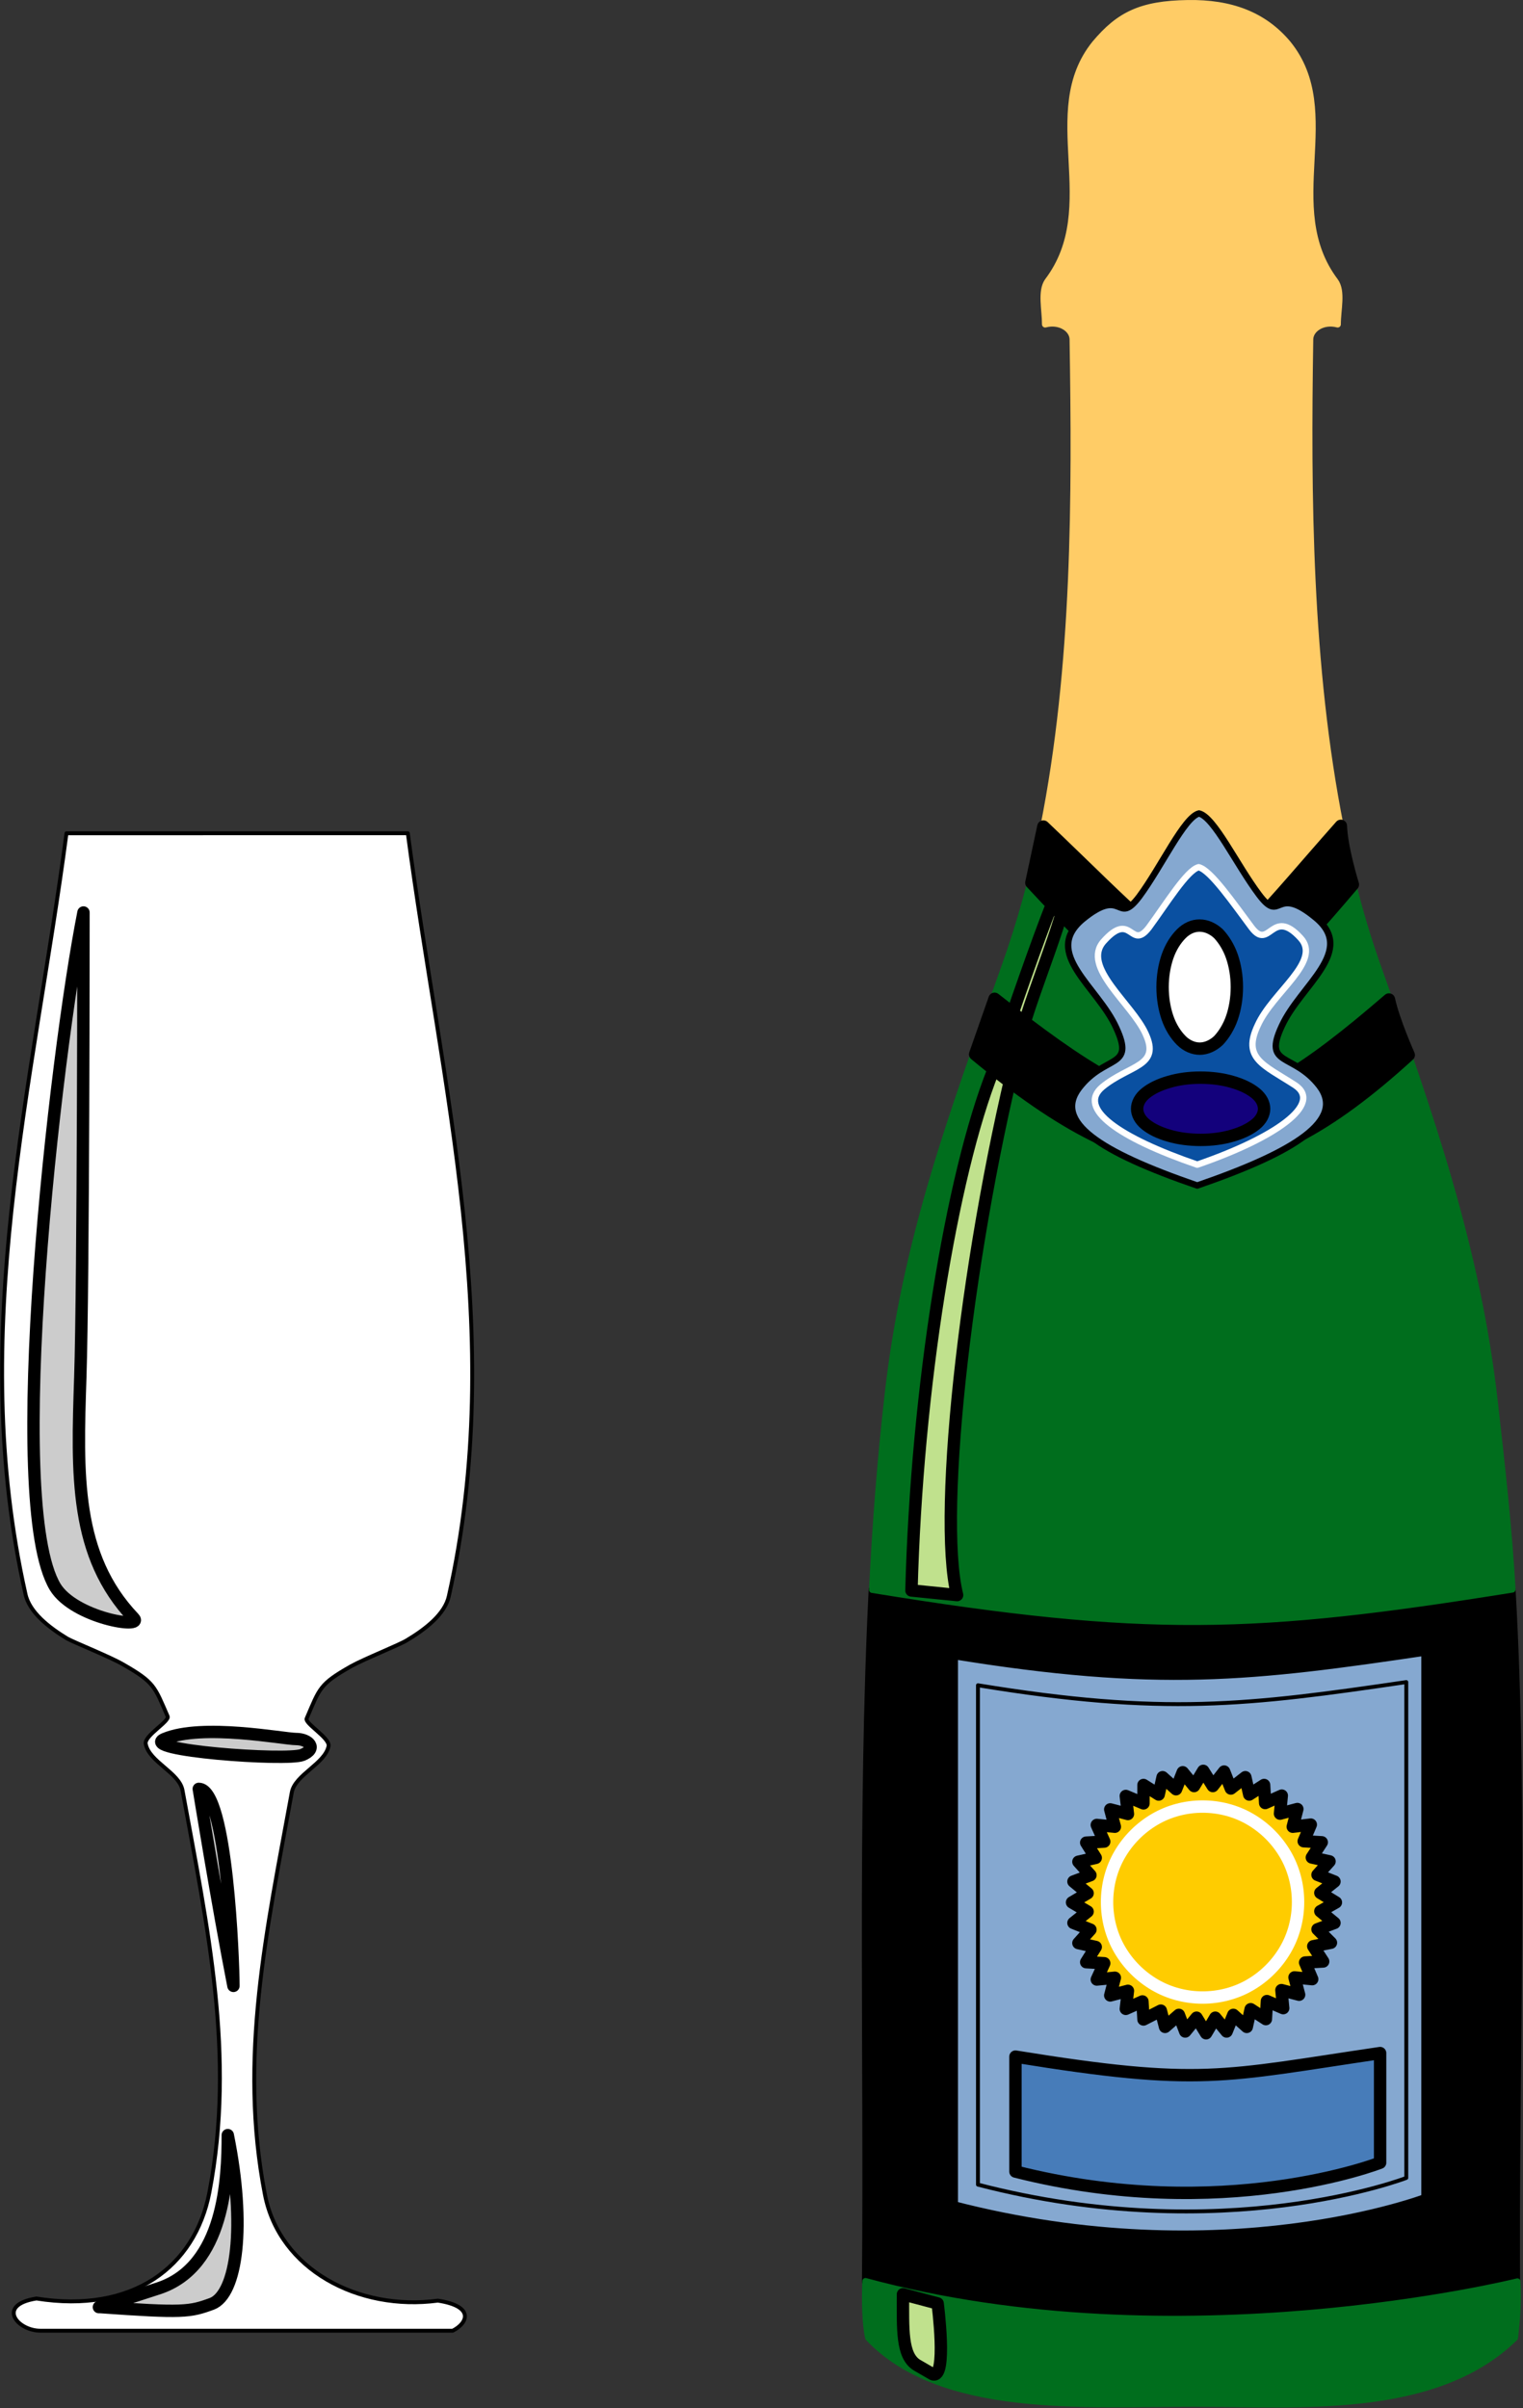 <svg xmlns="http://www.w3.org/2000/svg" xml:space="preserve" width="162.746" height="257.351" fill-rule="evenodd" stroke-linejoin="round" stroke-width="28.222" preserveAspectRatio="xMidYMid" version="1.2" viewBox="0 0 4306 6809.08"><rect x="0" y="0" width="4306" height="6809.08" fill="#333333" stroke="none"/><defs class="ClipPathGroup"><clipPath id="a" clipPathUnits="userSpaceOnUse"><path d="M0 0h21590v27940H0z"/></clipPath></defs><g class="SlideGroup"><g class="Slide" clip-path="url(#a)" transform="translate(-9552 -9739.92)"><g class="Page"><g class="Group"><g class="com.sun.star.drawing.ClosedBezierShape"><path fill="none" d="M11989 14225h1869v2114h-1869z" class="BoundingBox"/><path d="M13841 16246c-5-662 24-1366-13-2012h-1811c-32 637-13 1326-19 1958 762 271 1843 54 1843 54z"/><path fill="none" stroke="#000" stroke-width="18" d="M13841 16246c-5-662 24-1366-13-2012h-1811c-32 637-13 1326-19 1958 762 271 1843 54 1843 54z"/></g><g class="com.sun.star.drawing.ClosedBezierShape"><path fill="none" d="M12009 12066h1829v2270h-1829z" class="BoundingBox"/><path fill="#006e1d" d="M13828 14234c-9-165-31-362-50-529-49-437-183-816-328-1225-50-140-81-263-109-405l-840 2c-28 140-62 266-111 403-146 409-279 767-328 1204-21 184-35 367-44 551 774 126 1082 116 1810-1z"/><path fill="none" stroke="#006e1d" stroke-width="18" d="M13828 14234c-9-165-31-362-50-529-49-437-183-816-328-1225-50-140-81-263-109-405l-840 2c-28 140-62 266-111 403-146 409-279 767-328 1204-21 184-35 367-44 551 774 126 1082 116 1810-1z"/></g><g class="com.sun.star.drawing.ClosedBezierShape"><path fill="none" d="M12493 9740h860v2691h-860z" class="BoundingBox"/><path fill="#fc6" d="M13342 12076c-90-454-93-936-86-1376 0-30 37-54 78-43 0-42 14-93-7-122-159-211 24-478-134-672-68-81-161-116-283-114-132 2-194 33-262 114-157 194 26 461-134 672-20 29-7 80-7 122 41-11 78 13 78 43 7 443 8 922-83 1379l315 341 252-2z"/><path fill="none" stroke="#fc6" stroke-width="18" d="M13342 12076c-90-454-93-936-86-1376 0-30 37-54 78-43 0-42 14-93-7-122-159-211 24-478-134-672-68-81-161-116-283-114-132 2-194 33-262 114-157 194 26 461-134 672-20 29-7 80-7 122 41-11 78 13 78 43 7 443 8 922-83 1379l315 341 252-2z"/></g><g class="com.sun.star.drawing.ClosedBezierShape"><path fill="none" d="M9552 12090h1342v4247H9552z" class="BoundingBox"/><path fill="#fff" d="M9740 12096c-94 713-282 1411-116 2151 11 52 67 95 118 126 22 12 120 51 158 73 89 51 89 62 126 147 6 14-67 55-62 78 10 51 95 81 104 131 71 389 150 751 76 1137-41 212-218 343-489 300-114 18-54 91 11 91h1166c42-21 63-69-42-85-225 30-448-88-489-300-75-386 5-748 76-1137 9-50 94-81 104-131 4-23-68-64-62-78 37-86 36-97 126-148 38-21 136-60 157-73 52-31 108-74 119-125 166-740-22-1444-116-2157h-965z"/><path fill="none" stroke="#000" stroke-width="11" d="M9740 12096c-94 713-282 1411-116 2151 11 52 67 95 118 126 22 12 120 51 158 73 89 51 89 62 126 147 6 14-67 55-62 78 10 51 95 81 104 131 71 389 150 751 76 1137-41 212-218 343-489 300-114 18-54 91 11 91h1166c42-21 63-69-42-85-225 30-448-88-489-300-75-386 5-748 76-1137 9-50 94-81 104-131 4-23-68-64-62-78 37-86 36-97 126-148 38-21 136-60 157-73 52-31 108-74 119-125 166-740-22-1444-116-2157z"/></g><g class="com.sun.star.drawing.ClosedBezierShape"><path fill="none" d="M12111 12181h485v2088h-485z" class="BoundingBox"/><path fill="#c0e18d" d="M12129 14237c15-572 113-1173 231-1470 0 0 222-669 217-555-6 105-104 323-138 455-149 577-239 1350-181 1583z"/><path fill="none" stroke="#000" stroke-width="35" d="M12129 14237c15-572 113-1173 231-1470 0 0 222-669 217-555-6 105-104 323-138 455-149 577-239 1350-181 1583z"/></g><g class="com.sun.star.drawing.ClosedBezierShape"><path fill="none" d="M12450 12057h946v558h-946z" class="BoundingBox"/><path d="M13377 12241c-403 475-464 472-909-5l34-159c501 477 414 480 841-2 2 63 34 166 34 166z"/><path fill="none" stroke="#000" stroke-width="35" d="M13377 12241c-403 475-464 472-909-5l34-159c501 477 414 480 841-2 2 63 34 166 34 166z"/></g><g class="com.sun.star.drawing.ClosedBezierShape"><path fill="none" d="M12291 12546h1263v500h-1263z" class="BoundingBox"/><path d="M13535 12723c-450 411-740 401-1226-2l55-157c508 401 649 404 1115 2 13 61 56 157 56 157z"/><path fill="none" stroke="#000" stroke-width="35" d="M13535 12723c-450 411-740 401-1226-2l55-157c508 401 649 404 1115 2 13 61 56 157 56 157z"/></g><g class="Group"><g class="com.sun.star.drawing.ClosedBezierShape"><path fill="none" d="M12562 12031h762v1071h-762z" class="BoundingBox"/><path fill="#85a8d0" d="M12942 12040c43 10 106 145 170 230s43-32 159 64c117 95-42 191-95 307-54 116 32 74 106 169 74 97-69 187-345 282-276-95-407-180-334-276 74-96 159-53 105-170-52-116-210-211-95-307 117-96 95 22 160-64 63-85 127-225 169-235z"/><path fill="none" stroke="#000" stroke-width="18" d="M12942 12040c43 10 106 145 170 230s43-32 159 64c117 95-42 191-95 307-54 116 32 74 106 169 74 97-69 187-345 282-276-95-407-180-334-276 74-96 159-53 105-170-52-116-210-211-95-307 117-96 95 22 160-64 63-85 127-225 169-235z"/></g></g><g class="com.sun.star.drawing.ClosedBezierShape"><path fill="none" d="M12639 12182h616v861h-616z" class="BoundingBox"/><path fill="#0a50a1" d="M12941 12192c34 8 99 103 150 171 51 67 57-60 138 29 61 66-79 153-121 247-44 93 15 111 105 169 81 53-55 149-276 225-221-76-341-159-268-220 77-63 165-57 122-150-38-85-182-189-119-261 80-90 76 28 128-39 50-68 108-163 141-171z"/><path fill="none" stroke="#fff" stroke-width="18" d="M12941 12192c34 8 99 103 150 171 51 67 57-60 138 29 61 66-79 153-121 247-44 93 15 111 105 169 81 53-55 149-276 225-221-76-341-159-268-220 77-63 165-57 122-150-38-85-182-189-119-261 80-90 76 28 128-39 50-68 108-163 141-171z"/></g><g class="com.sun.star.drawing.ClosedBezierShape"><path fill="none" d="M12821 12339h247v385h-247z" class="BoundingBox"/><path fill="#fff" d="M13049 12531c0-31-5-61-14-87s-23-48-38-64c-16-15-35-23-53-23h-1c-18 0-36 8-51 23-16 16-30 38-39 64s-14 56-14 87 5 61 14 87 23 48 39 64c15 15 34 23 52 23s37-8 53-23c15-16 29-38 38-64s14-56 14-87z"/><path fill="none" stroke="#000" stroke-width="35" d="M13049 12531c0-31-5-61-14-87s-23-48-38-64c-16-15-35-23-53-23h-1c-18 0-36 8-51 23-16 16-30 38-39 64s-14 56-14 87 5 61 14 87 23 48 39 64c15 15 34 23 52 23s37-8 53-23c15-16 29-38 38-64s14-56 14-87z"/></g><g class="com.sun.star.drawing.ClosedBezierShape"><path fill="none" d="M12749 12769h396v213h-396z" class="BoundingBox"/><path fill="#13017c" d="M13126 12875c0-15-8-31-24-44s-38-24-66-32c-27-8-58-12-89-12h-2c-31 0-61 4-88 12-28 8-50 19-66 32s-24 29-24 44 8 31 24 44 38 24 66 32c27 8 58 12 90 12 31 0 62-4 89-12 28-8 50-19 66-32s24-29 24-44z"/><path fill="none" stroke="#000" stroke-width="35" d="M13126 12875c0-15-8-31-24-44s-38-24-66-32c-27-8-58-12-89-12h-2c-31 0-61 4-88 12-28 8-50 19-66 32s-24 29-24 44 8 31 24 44 38 24 66 32c27 8 58 12 90 12 31 0 62-4 89-12 28-8 50-19 66-32s24-29 24-44z"/></g><g class="com.sun.star.drawing.ClosedBezierShape"><path fill="none" d="M11988 16181h1865v368h-1865z" class="BoundingBox"/><path fill="#006e1d" d="M13842 16191c2 51 1 89-7 159-226 222-619 186-909 186-305 0-713 32-919-186-9-39-10-105-8-160 884 240 1843 1 1843 1z"/><path fill="none" stroke="#006e1d" stroke-width="18" d="M13842 16191c2 51 1 89-7 159-226 222-619 186-909 186-305 0-713 32-919-186-9-39-10-105-8-160 884 240 1843 1 1843 1z"/></g><g class="com.sun.star.drawing.ClosedBezierShape"><path fill="none" d="M12225 14385h1382v1698h-1382z" class="BoundingBox"/><path fill="#85a8d0" d="M12243 14413v1567c773 201 1345-21 1345-21v-1556c-498 74-763 105-1345 10z"/><path fill="none" stroke="#000" stroke-width="35" d="M12243 14413v1567c773 201 1345-21 1345-21v-1556c-498 74-763 105-1345 10z"/></g><g class="com.sun.star.drawing.PolyPolygonShape"><path fill="none" d="M12565 14729h783v779h-783z" class="BoundingBox"/><path fill="#fc0" d="m12828 14814 11-49 38 34 19-48 32 39 26-43 27 43 32-41 19 48 41-32 11 49 42-27 3 51 47-21-5 51 49-13-13 50 51-6-20 47 51 3-28 43 50 11-34 38 48 19-40 32 44 27-44 25 40 33-48 18 38 38-50 10 28 43-51 3 20 47-50-5 13 49-50-13 5 51-46-20-3 51-43-28-11 50-38-34-19 47-32-39-26 44-27-44-32 39-18-47-39 34-12-46-49 25-3-51-47 21 6-51-50 13 13-50-51 5 21-46-51-3 27-43-49-11 34-38-48-19 40-32-44-26 44-26-40-33 48-18-34-38 49-11-27-43 51-3-21-47 51 5-13-49 50 13-6-51 50 21v-52z"/><path fill="none" stroke="#000" stroke-width="35" d="m12828 14814 11-49 38 34 19-48 32 39 26-43 27 43 32-41 19 48 41-32 11 49 42-27 3 51 47-21-5 51 49-13-13 50 51-6-20 47 51 3-28 43 50 11-34 38 48 19-40 32 44 27-44 25 40 33-48 18 38 38-50 10 28 43-51 3 20 47-50-5 13 49-50-13 5 51-46-20-3 51-43-28-11 50-38-34-19 47-32-39-26 44-27-44-32 39-18-47-39 34-12-46-49 25-3-51-47 21 6-51-50 13 13-50-51 5 21-46-51-3 27-43-49-11 34-38-48-19 40-32-44-26 44-26-40-33 48-18-34-38 49-11-27-43 51-3-21-47 51 5-13-49 50 13-6-51 50 21v-52z"/></g><g fill="none" class="com.sun.star.drawing.ClosedBezierShape"><path d="M12664 14830h577v577h-577z" class="BoundingBox"/><path stroke="#fff" stroke-width="35" d="M13222 15118c0-47-12-94-36-135s-58-75-99-99-88-36-135-36-94 12-135 36-75 58-99 99-36 88-36 135 12 94 36 135 58 75 99 99 88 36 135 36 94-12 135-36 75-58 99-99 36-88 36-135z"/></g><g fill="none" class="com.sun.star.drawing.ClosedBezierShape"><path d="M12311 14490h1224v1510h-1224z" class="BoundingBox"/><path stroke="#000" stroke-width="11" d="M12317 14505v1412c696 181 1211-19 1211-19v-1402c-449 66-687 95-1211 9z"/></g><g class="com.sun.star.drawing.ClosedBezierShape"><path fill="none" d="M12405 15527h1068v432h-1068z" class="BoundingBox"/><path fill="#477cb9" d="M12423 15555v325c588 149 1031-25 1031-25v-310c-448 66-507 95-1031 10z"/><path fill="none" stroke="#000" stroke-width="35" d="M12423 15555v325c588 149 1031-25 1031-25v-310c-448 66-507 95-1031 10z"/></g><g class="com.sun.star.drawing.ClosedBezierShape"><path fill="none" d="M12087 16209h144v264h-144z" class="BoundingBox"/><path fill="#c0e18d" d="M12203 16253s28 215-14 200l-45-26c-43-27-39-102-39-200z"/><path fill="none" stroke="#000" stroke-width="35" d="M12203 16253s28 215-14 200l-45-26c-43-27-39-102-39-200z"/></g><g class="com.sun.star.drawing.ClosedBezierShape"><path fill="none" d="M9629 12302h324v2044h-324z" class="BoundingBox"/><path fill="#ccc" d="M9788 12320c-80 405-224 1667-80 1907 54 88 253 120 222 88-168-177-160-406-151-680s9-1315 9-1315z"/><path fill="none" stroke="#000" stroke-width="35" d="M9788 12320c-80 405-224 1667-80 1907 54 88 253 120 222 88-168-177-160-406-151-680s9-1315 9-1315z"/></g><g class="com.sun.star.drawing.ClosedBezierShape"><path fill="none" d="M9990 14619h459v107h-459z" class="BoundingBox"/><path fill="#ccc" d="M10017 14657c-76 32 346 63 390 45s18-45-18-45c-35 0-265-45-372 0z"/><path fill="none" stroke="#000" stroke-width="35" d="M10017 14657c-76 32 346 63 390 45s18-45-18-45c-35 0-265-45-372 0z"/></g><g class="com.sun.star.drawing.ClosedBezierShape"><path fill="none" d="M10096 14780h135v594h-135z" class="BoundingBox"/><path fill="#ccc" d="M10114 14798c80 0 98 487 98 557-45-230-98-557-98-557z"/><path fill="none" stroke="#000" stroke-width="35" d="M10114 14798c80 0 98 487 98 557-45-230-98-557-98-557z"/></g><g class="com.sun.star.drawing.ClosedBezierShape"><path fill="none" d="M9814 15759h429v534h-429z" class="BoundingBox"/><path fill="#ccc" d="M10196 15777c0 123-9 371-195 433-186 61-169 53-169 53 239 17 256 14 319-9 71-27 97-221 45-477z"/><path fill="none" stroke="#000" stroke-width="35" d="M10196 15777c0 123-9 371-195 433-186 61-169 53-169 53 239 17 256 14 319-9 71-27 97-221 45-477z"/></g></g></g></g></g></svg>
